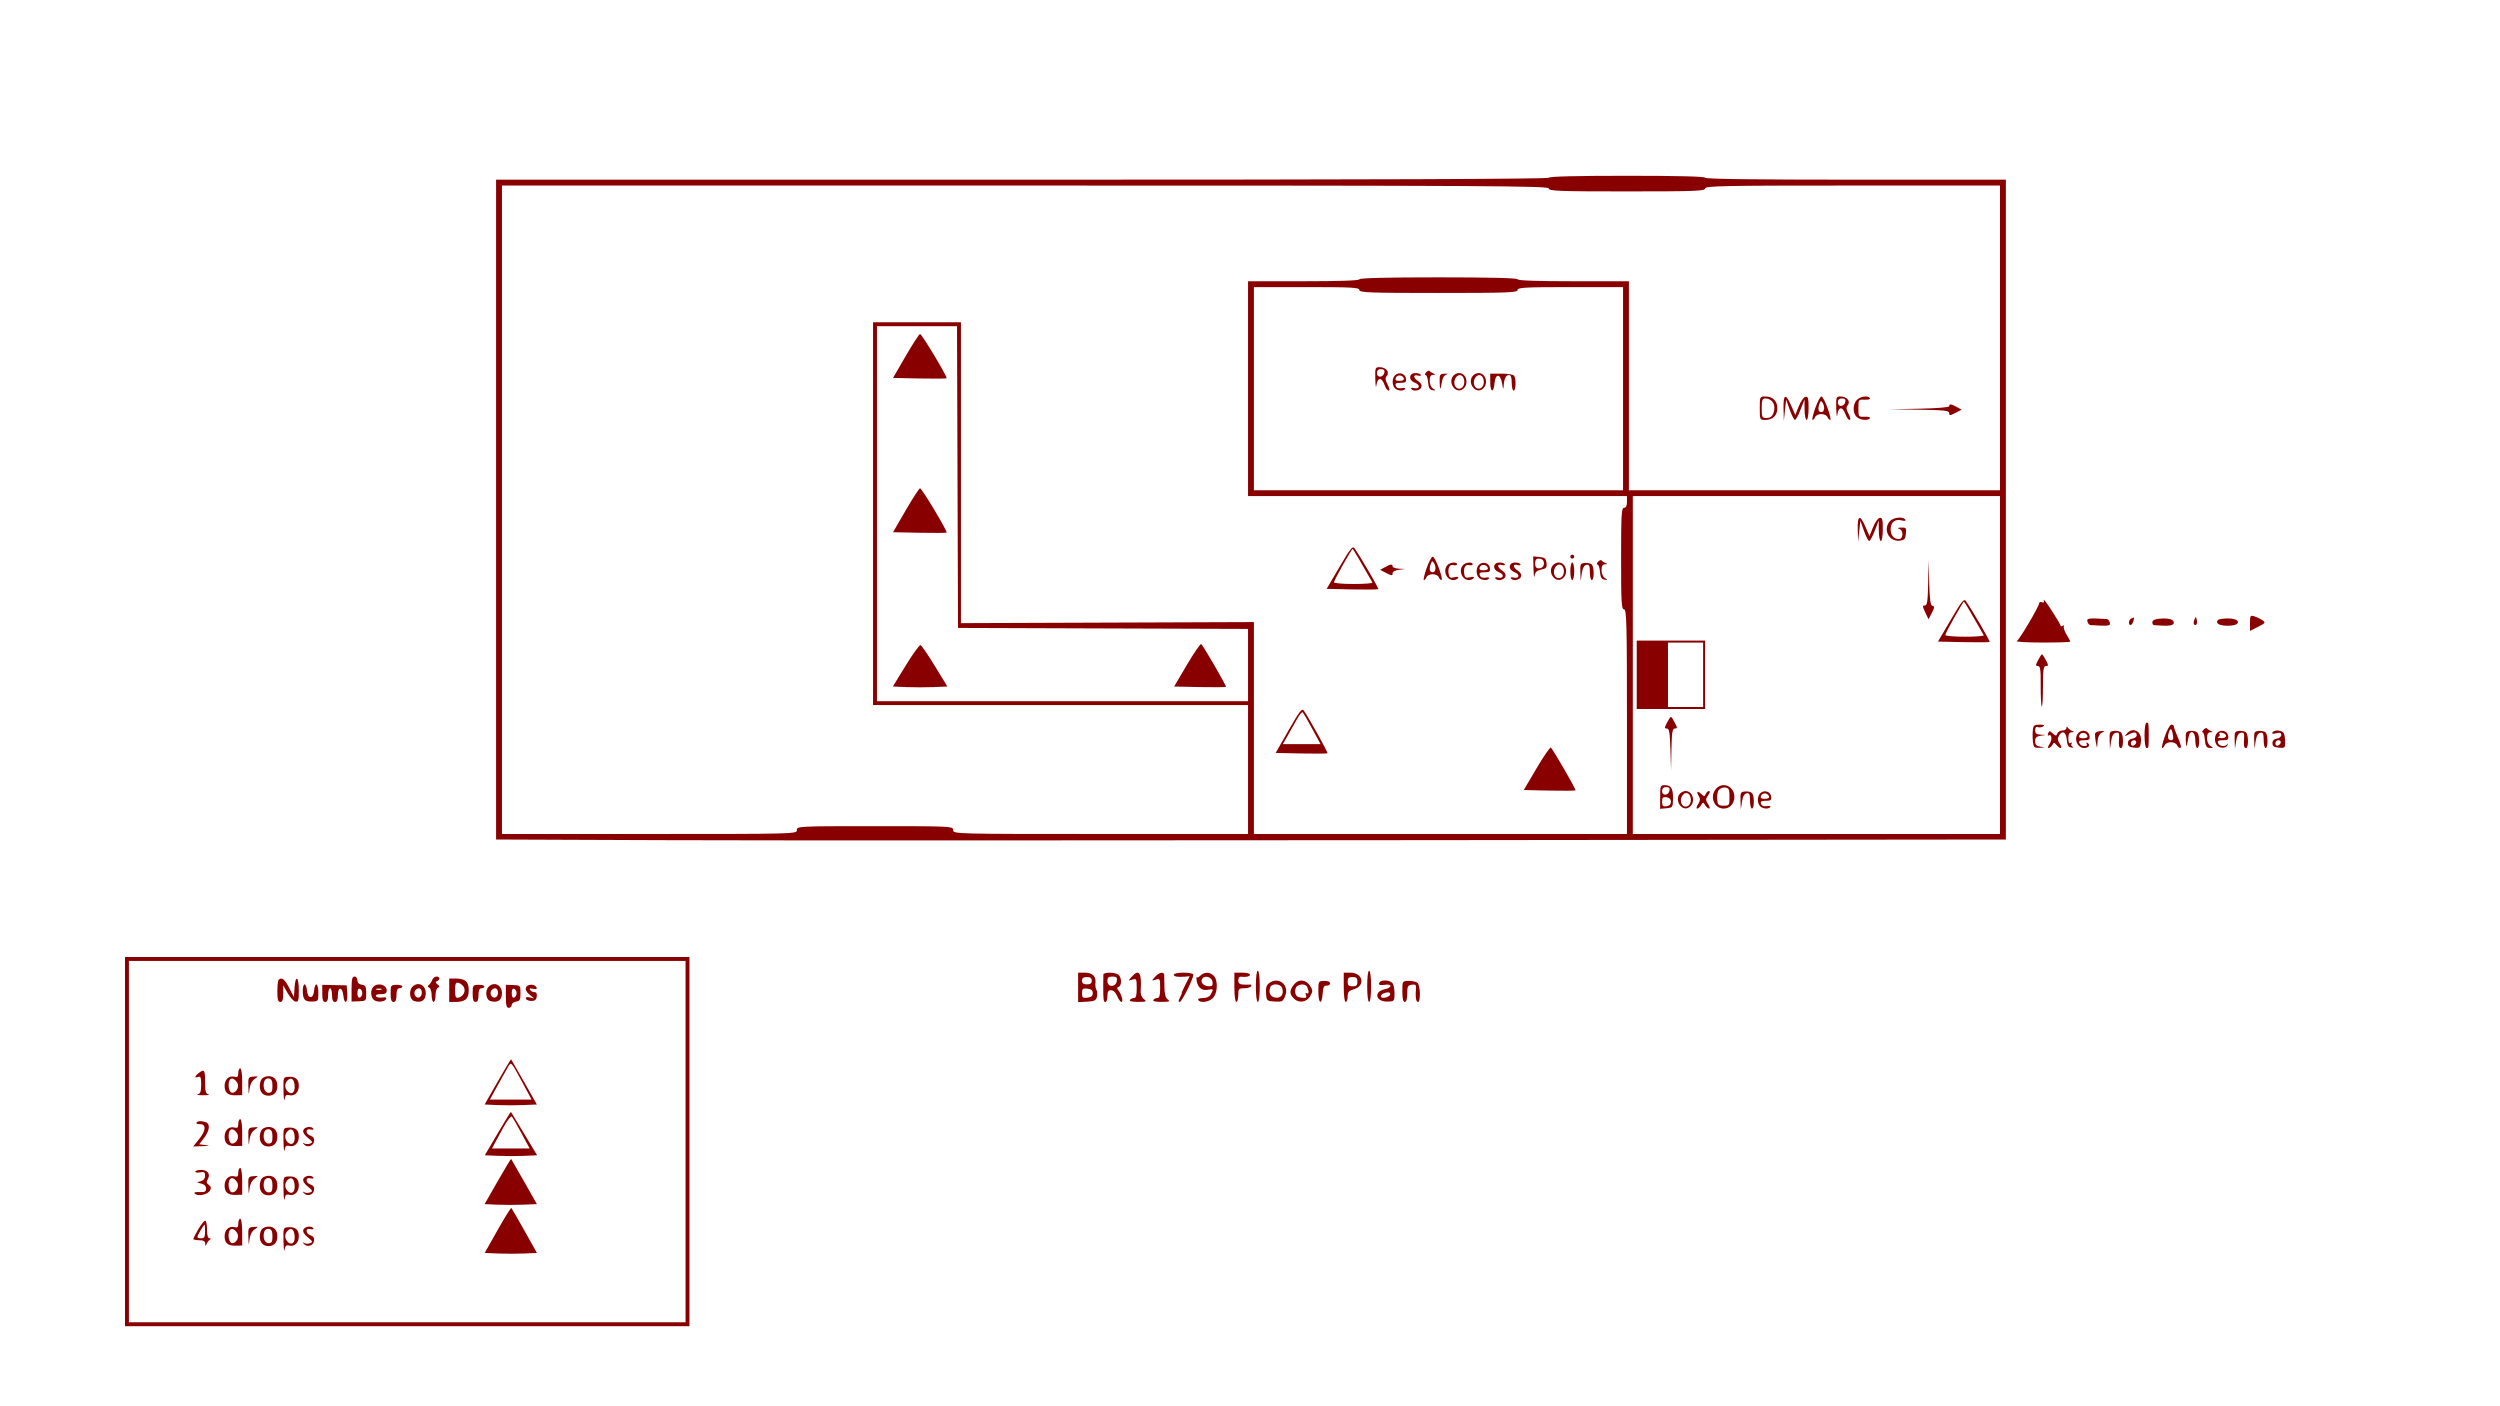 <svg xmlns="http://www.w3.org/2000/svg" width="1280" height="720" viewBox="0 0 1280 720" version="1.1">
	<path d="M 793 91 C 793 91.664, 702.500 92, 523.500 92 L 254 92 254 260.914 L 254 429.828 339.750 430.164 C 386.913 430.349, 560.837 430.348, 726.250 430.161 L 1027 429.823 1027 260.911 L 1027 92 950 92 C 899.333 92, 873 91.658, 873 91 C 873 90.350, 859 90, 833 90 C 807 90, 793 90.350, 793 91 M 257 261 L 257 427 332.500 427 C 407.333 427, 408 426.982, 408 425 C 408 423.033, 408.667 423, 448 423 C 487.333 423, 488 423.033, 488 425 C 488 426.982, 488.667 427, 563.500 427 L 639 427 639 394 L 639 361 543 361 L 447 361 447 263 L 447 165 469.500 165 L 492 165 492 242.025 L 492 319.049 567 318.775 L 642 318.500 642 372.750 L 642 427 737.500 427 L 833 427 833 369.500 C 833 319.056, 832.816 312, 831.500 312 C 830.205 312, 830 308.444, 830 286 C 830 263.556, 830.205 260, 831.500 260 C 832.500 260, 833 259, 833 257 L 833 254 736 254 L 639 254 639 199 L 639 144 667.500 144 C 685.833 144, 696 143.643, 696 143 C 696 142.350, 710.167 142, 736.500 142 C 762.833 142, 777 142.350, 777 143 C 777 143.643, 787.167 144, 805.500 144 L 834 144 834 197.500 L 834 251 929 251 L 1024 251 1024 173 L 1024 95 948.500 95 C 882.056 95, 873 95.180, 873 96.500 C 873 97.808, 867.889 98, 833 98 C 798.111 98, 793 97.808, 793 96.500 C 793 95.170, 762.556 95, 525 95 L 257 95 257 261 M 642 199 L 642 251 736.500 251 L 831 251 831 199 L 831 147 804 147 C 780.667 147, 777 147.204, 777 148.500 C 777 149.809, 771.833 150, 736.500 150 C 701.167 150, 696 149.809, 696 148.500 C 696 147.204, 692.333 147, 669 147 L 642 147 642 199 M 449 263 L 449 359 544 359 L 639 359 639 340.506 L 639 322.013 564.750 321.756 L 490.500 321.500 490.244 244.250 L 489.988 167 469.494 167 L 449 167 449 263 M 463.748 182.250 L 457.230 193.500 470.752 193.779 C 478.190 193.933, 484.448 193.885, 484.660 193.673 C 485.237 193.096, 471.986 171, 471.063 171 C 470.625 171, 467.334 176.063, 463.748 182.250 M 704.160 194.250 C 704.248 197.701, 704.501 199.044, 704.723 197.250 C 705.231 193.157, 707.463 193.021, 708.850 197 C 709.425 198.650, 710.381 200, 710.974 200 C 711.633 200, 711.435 198.808, 710.463 196.928 C 709.224 194.532, 709.135 193.542, 710.060 192.428 C 711.665 190.494, 709.591 188, 706.378 188 C 704.111 188, 704.007 188.291, 704.160 194.250 M 705 191.073 C 705 193.636, 708.310 193.345, 708.812 190.739 C 709.043 189.539, 708.504 189, 707.073 189 C 705.642 189, 705 189.642, 705 191.073 M 730.211 190.611 C 729.501 191.375, 729.362 192, 729.900 192 C 730.439 192, 731.019 193.684, 731.190 195.742 C 731.426 198.589, 731.978 199.554, 733.500 199.779 C 735.328 200.048, 735.350 199.980, 733.750 198.987 C 732.724 198.350, 732 196.680, 732 194.950 C 732 192.837, 732.497 191.978, 733.750 191.921 C 735.144 191.858, 735.195 191.726, 734 191.271 C 733.175 190.957, 732.275 190.367, 732 189.961 C 731.725 189.554, 730.920 189.847, 730.211 190.611 M 714.238 192.162 C 712.663 193.737, 712.642 197.242, 714.200 198.800 C 715.590 200.190, 718.640 200.392, 719.411 199.144 C 719.702 198.674, 718.892 198.489, 717.611 198.734 C 716.102 199.023, 715.068 198.620, 714.673 197.590 C 714.198 196.352, 714.735 196, 717.101 196 C 719.680 196, 720.091 195.660, 719.820 193.750 C 719.455 191.184, 716.155 190.245, 714.238 192.162 M 722.667 191.667 C 721.243 193.090, 722.114 195.093, 724.560 196.023 C 727.445 197.120, 726.852 199.456, 723.886 198.680 C 722.847 198.409, 722.249 198.595, 722.558 199.093 C 723.504 200.625, 727.025 200.098, 727.707 198.322 C 728.129 197.222, 727.602 196.148, 726.175 195.200 C 723.448 193.389, 723.340 191.594, 726.001 192.290 C 727.102 192.578, 727.751 192.405, 727.442 191.907 C 726.790 190.852, 723.640 190.694, 722.667 191.667 M 737.116 195.968 C 737.180 198.461, 737.422 199.600, 737.655 198.500 C 737.888 197.400, 738.286 195.520, 738.540 194.323 C 738.794 193.126, 739.789 191.939, 740.751 191.685 C 741.713 191.431, 741.263 191.271, 739.750 191.330 C 737.152 191.430, 737.006 191.687, 737.116 195.968 M 744.046 192.445 C 741.201 195.872, 745.124 201.666, 748.750 199.393 C 752.318 197.156, 751.035 191, 747 191 C 746.035 191, 744.705 191.650, 744.046 192.445 M 754.046 192.445 C 751.201 195.872, 755.124 201.666, 758.750 199.393 C 762.318 197.156, 761.035 191, 757 191 C 756.035 191, 754.705 191.650, 754.046 192.445 M 763 195.665 C 763 200.975, 764.760 201.445, 765.190 196.250 C 765.625 190.993, 768.297 191.164, 769.108 196.500 C 769.534 199.299, 769.759 199.699, 769.858 197.832 C 770.062 194.004, 771.006 192, 772.607 192 C 773.566 192, 774 193.248, 774 196 C 774 198.200, 774.450 200, 775 200 C 776.150 200, 776.334 194.053, 775.235 192.385 C 774.831 191.771, 771.913 191.283, 768.750 191.300 L 763 191.331 763 195.665 M 714.657 193.451 C 714.216 194.600, 714.721 195, 716.615 195 C 718.212 195, 719.011 194.532, 718.750 193.750 C 718.128 191.882, 715.338 191.678, 714.657 193.451 M 745.180 193.642 C 743.877 195.971, 744.911 199, 747.010 199 C 749.098 199, 750.291 196.492, 749.455 193.859 C 748.725 191.560, 746.412 191.442, 745.180 193.642 M 755.180 193.642 C 753.877 195.971, 754.911 199, 757.010 199 C 759.098 199, 760.291 196.492, 759.455 193.859 C 758.725 191.560, 756.412 191.442, 755.180 193.642 M 901 209 C 901 214.967, 901.016 215, 903.929 215 C 907.639 215, 910 212.667, 910 209 C 910 205.333, 907.639 203, 903.929 203 C 901.016 203, 901 203.033, 901 209 M 913.163 209.250 L 913.326 215.500 913.913 210.060 L 914.500 204.620 916.350 209.810 C 917.368 212.665, 918.574 215, 919.031 215 C 919.487 215, 920.768 212.637, 921.878 209.750 L 923.896 204.500 923.948 209.750 C 923.977 212.637, 924.450 215, 925 215 C 925.557 215, 926 212.309, 926 208.927 C 926 203.858, 925.732 202.907, 924.377 203.177 C 923.485 203.355, 921.953 205.525, 920.974 208 L 919.193 212.500 917.132 207.750 C 914.291 201.201, 912.966 201.702, 913.163 209.250 M 929.397 209 C 928.241 212.300, 927.631 215, 928.041 215 C 928.451 215, 929.045 214.325, 929.362 213.500 C 929.678 212.675, 931.090 212, 932.500 212 C 933.910 212, 935.322 212.675, 935.638 213.500 C 935.955 214.325, 936.598 215, 937.066 215 C 937.535 215, 936.947 212.300, 935.760 209 C 934.573 205.700, 933.128 203, 932.550 203 C 931.972 203, 930.553 205.700, 929.397 209 M 940.160 209.250 C 940.248 212.701, 940.501 214.044, 940.723 212.250 C 941.231 208.157, 943.463 208.021, 944.850 212 C 945.425 213.650, 946.381 215, 946.974 215 C 947.633 215, 947.435 213.808, 946.463 211.928 C 945.224 209.532, 945.135 208.542, 946.060 207.428 C 947.665 205.494, 945.591 203, 942.378 203 C 940.111 203, 940.007 203.291, 940.160 209.250 M 950.655 204.829 C 948.565 207.139, 948.523 211.380, 950.571 213.429 C 952.275 215.132, 956.541 215.552, 957.436 214.103 C 957.741 213.610, 956.530 213.272, 954.745 213.353 C 951.544 213.498, 951.500 213.439, 951.500 209 C 951.500 204.561, 951.544 204.502, 954.745 204.647 C 956.530 204.728, 957.741 204.390, 957.436 203.897 C 956.483 202.354, 952.385 202.917, 950.655 204.829 M 902 209 C 902 213.680, 902.162 214, 904.525 214 C 906.295 214, 907.332 213.256, 907.997 211.509 C 909.514 207.517, 907.549 204.049, 903.750 204.015 C 902.315 204.003, 902 204.899, 902 209 M 941 206.073 C 941 208.636, 944.310 208.345, 944.812 205.739 C 945.043 204.539, 944.504 204, 943.073 204 C 941.642 204, 941 204.642, 941 206.073 M 931.639 206.498 C 930.580 209.258, 930.913 211, 932.500 211 C 934.130 211, 934.478 208.302, 933.124 206.166 C 932.449 205.102, 932.149 205.169, 931.639 206.498 M 998 207.974 C 998 208.550, 991.770 209.072, 982.750 209.252 L 967.500 209.556 982.750 209.778 C 995.656 209.966, 998 210.235, 998 211.526 C 998 212.868, 998.381 212.854, 1001.180 211.407 L 1004.359 209.763 1001.930 208.417 C 998.999 206.793, 998 206.681, 998 207.974 M 463.748 261.250 L 457.230 272.500 470.752 272.779 C 478.190 272.933, 484.448 272.885, 484.660 272.673 C 485.237 272.096, 471.986 250, 471.063 250 C 470.625 250, 467.334 255.063, 463.748 261.250 M 836 340.500 L 836 427 930 427 L 1024 427 1024 340.500 L 1024 254 930 254 L 836 254 836 340.500 M 951.163 271.250 L 951.326 277.500 951.913 272.060 L 952.500 266.620 954.350 271.810 C 955.368 274.665, 956.574 277, 957.031 277 C 957.487 277, 958.768 274.637, 959.878 271.750 L 961.896 266.500 961.948 271.750 C 961.977 274.637, 962.450 277, 963 277 C 963.557 277, 964 274.309, 964 270.927 C 964 265.858, 963.732 264.907, 962.377 265.177 C 961.485 265.355, 959.953 267.525, 958.974 270 L 957.193 274.500 955.132 269.750 C 952.291 263.201, 950.966 263.702, 951.163 271.250 M 967.655 266.829 C 963.873 271.008, 967.105 277.461, 972.662 276.825 C 975.051 276.551, 975.550 275.986, 975.813 273.250 C 976.102 270.257, 975.904 270.009, 973.313 270.116 C 971.623 270.186, 971.199 270.415, 972.250 270.689 C 974.677 271.324, 974.633 276, 972.200 276 C 969.633 276, 968 274.026, 968 270.922 C 968 267.430, 970.269 265.600, 973.571 266.428 C 975.256 266.851, 975.942 266.715, 975.525 266.040 C 974.479 264.348, 969.443 264.853, 967.655 266.829 M 685.807 290.301 L 679.231 301.500 692.252 301.780 C 699.414 301.934, 705.459 301.874, 705.686 301.647 C 706.043 301.291, 696.969 285.684, 693.567 280.801 C 692.546 279.335, 691.478 280.642, 685.807 290.301 M 687.607 289.131 C 685.073 293.603, 683 297.653, 683 298.131 C 683 298.609, 687.527 299, 693.059 299 C 698.591 299, 702.927 298.663, 702.693 298.250 C 696.753 287.769, 692.761 281, 692.519 281 C 692.351 281, 690.140 284.659, 687.607 289.131 M 804 285 C 804 285.550, 804.450 286, 805 286 C 805.550 286, 806 285.550, 806 285 C 806 284.450, 805.550 284, 805 284 C 804.450 284, 804 284.450, 804 285 M 730.397 291 C 729.241 294.300, 728.631 297, 729.041 297 C 729.451 297, 730.045 296.325, 730.362 295.500 C 730.678 294.675, 732.090 294, 733.500 294 C 734.910 294, 736.322 294.675, 736.638 295.500 C 736.955 296.325, 737.598 297, 738.066 297 C 738.535 297, 737.947 294.300, 736.760 291 C 735.573 287.700, 734.128 285, 733.550 285 C 732.972 285, 731.553 287.700, 730.397 291 M 785.150 291.187 C 785.232 294.659, 785.482 296.314, 785.705 294.864 C 786.012 292.869, 786.844 292.081, 789.123 291.625 C 791.709 291.108, 792.090 290.633, 791.818 288.261 C 791.553 285.957, 790.962 285.448, 788.250 285.187 L 785 284.873 785.150 291.187 M 786 288.500 C 786 290.286, 786.540 291, 787.893 291 C 789.911 291, 790.986 289.304, 790.269 287.250 C 790.030 286.563, 788.971 286, 787.917 286 C 786.539 286, 786 286.703, 786 288.500 M 818.211 287.611 C 817.501 288.375, 817.362 289, 817.900 289 C 818.439 289, 819.019 290.684, 819.190 292.742 C 819.426 295.589, 819.978 296.554, 821.500 296.779 C 823.328 297.048, 823.350 296.980, 821.750 295.987 C 820.724 295.350, 820 293.680, 820 291.950 C 820 289.837, 820.497 288.978, 821.750 288.921 C 823.144 288.858, 823.195 288.726, 822 288.271 C 821.175 287.957, 820.275 287.367, 820 286.961 C 819.725 286.554, 818.920 286.847, 818.211 287.611 M 732.639 288.498 C 731.580 291.258, 731.913 293, 733.500 293 C 735.130 293, 735.478 290.302, 734.124 288.166 C 733.449 287.102, 733.149 287.169, 732.639 288.498 M 987.215 298.250 C 987.039 307.874, 986.732 310, 985.516 310 C 984.243 310, 984.272 310.502, 985.720 313.539 L 987.408 317.079 989.121 313.789 C 990.524 311.095, 990.583 310.443, 989.448 310.183 C 988.387 309.940, 987.988 307.126, 987.746 298.183 L 987.430 286.500 987.215 298.250 M 741.200 289.200 C 738.538 291.862, 740.475 297, 744.141 297 C 745.099 297, 746.171 296.532, 746.525 295.960 C 746.939 295.290, 746.280 295.143, 744.674 295.546 C 742.760 296.026, 742.089 295.745, 741.788 294.336 C 741.085 291.041, 742.135 288.802, 744.138 289.326 C 745.162 289.594, 746 289.405, 746 288.906 C 746 287.588, 742.604 287.796, 741.200 289.200 M 749.200 289.200 C 746.538 291.862, 748.475 297, 752.141 297 C 753.099 297, 754.171 296.532, 754.525 295.960 C 754.939 295.290, 754.280 295.143, 752.674 295.546 C 750.760 296.026, 750.089 295.745, 749.788 294.336 C 749.085 291.041, 750.135 288.802, 752.138 289.326 C 753.162 289.594, 754 289.405, 754 288.906 C 754 287.588, 750.604 287.796, 749.200 289.200 M 757.238 289.162 C 755.663 290.737, 755.642 294.242, 757.200 295.800 C 758.590 297.190, 761.640 297.392, 762.411 296.144 C 762.702 295.674, 761.892 295.489, 760.611 295.734 C 759.102 296.023, 758.068 295.620, 757.673 294.590 C 757.198 293.352, 757.735 293, 760.101 293 C 762.680 293, 763.091 292.660, 762.820 290.750 C 762.455 288.184, 759.155 287.245, 757.238 289.162 M 765.667 288.667 C 764.243 290.090, 765.114 292.093, 767.560 293.023 C 770.445 294.120, 769.852 296.456, 766.886 295.680 C 765.847 295.409, 765.249 295.595, 765.558 296.093 C 766.504 297.625, 770.025 297.098, 770.707 295.322 C 771.129 294.222, 770.602 293.148, 769.175 292.200 C 766.448 290.389, 766.340 288.594, 769.001 289.290 C 770.102 289.578, 770.751 289.405, 770.442 288.907 C 769.790 287.852, 766.640 287.694, 765.667 288.667 M 773.667 288.667 C 772.243 290.090, 773.114 292.093, 775.560 293.023 C 778.445 294.120, 777.852 296.456, 774.886 295.680 C 773.847 295.409, 773.249 295.595, 773.558 296.093 C 774.504 297.625, 778.025 297.098, 778.707 295.322 C 779.129 294.222, 778.602 293.148, 777.175 292.200 C 774.448 290.389, 774.340 288.594, 777.001 289.290 C 778.102 289.578, 778.751 289.405, 778.442 288.907 C 777.790 287.852, 774.640 287.694, 773.667 288.667 M 795.046 289.445 C 792.201 292.872, 796.124 298.666, 799.750 296.393 C 803.318 294.156, 802.035 288, 798 288 C 797.035 288, 795.705 288.650, 795.046 289.445 M 804 292.500 C 804 294.975, 804.450 297, 805 297 C 805.550 297, 806 294.975, 806 292.500 C 806 290.025, 805.550 288, 805 288 C 804.450 288, 804 290.025, 804 292.500 M 809.142 292.968 L 809.284 297.500 809.892 293.510 C 810.303 290.811, 811.066 289.412, 812.250 289.186 C 813.685 288.913, 814 289.587, 814 292.927 C 814 295.167, 814.450 297, 815 297 C 816.185 297, 816.318 291.049, 815.173 289.246 C 814.735 288.556, 813.167 288.091, 811.688 288.214 C 809.175 288.422, 809.009 288.731, 809.142 292.968 M 709.070 290.417 L 706.641 291.763 709.820 293.407 C 712.527 294.807, 713 294.834, 713 293.589 C 713 292.689, 714.249 291.972, 716.250 291.723 L 719.500 291.320 716.250 291.160 C 714.462 291.072, 713 290.550, 713 290 C 713 288.681, 712.016 288.785, 709.070 290.417 M 757.657 290.451 C 757.216 291.600, 757.721 292, 759.615 292 C 761.212 292, 762.011 291.532, 761.750 290.750 C 761.128 288.882, 758.338 288.678, 757.657 290.451 M 796.180 290.642 C 794.877 292.971, 795.911 296, 798.010 296 C 800.098 296, 801.291 293.492, 800.455 290.859 C 799.725 288.560, 797.412 288.442, 796.180 290.642 M 998.807 317.301 L 992.231 328.500 1005.252 328.780 C 1012.414 328.934, 1018.459 328.874, 1018.686 328.647 C 1019.043 328.291, 1009.969 312.684, 1006.567 307.801 C 1005.546 306.335, 1004.478 307.642, 998.807 317.301 M 1046.366 307.199 C 1046.738 308.387, 1046.463 308.731, 1045.449 308.342 C 1044.652 308.036, 1044 308.314, 1044 308.959 C 1044 310.491, 1034.096 327.281, 1032.630 328.235 C 1032.008 328.639, 1037.912 328.976, 1045.750 328.985 C 1053.588 328.993, 1060 328.786, 1060 328.524 C 1060 328.262, 1059.123 326.607, 1058.052 324.845 C 1056.980 323.083, 1056.375 321.202, 1056.706 320.666 C 1057.040 320.126, 1056.794 320.009, 1056.155 320.405 C 1055.520 320.797, 1054.995 320.754, 1054.989 320.309 C 1054.983 319.864, 1052.920 316.350, 1050.405 312.500 C 1047.891 308.650, 1046.073 306.265, 1046.366 307.199 M 1000.607 316.131 C 998.073 320.603, 996 324.653, 996 325.131 C 996 325.609, 1000.527 326, 1006.059 326 C 1011.591 326, 1015.927 325.663, 1015.693 325.250 C 1009.753 314.769, 1005.761 308, 1005.519 308 C 1005.351 308, 1003.140 311.659, 1000.607 316.131 M 1152 318.953 L 1152 323.041 1156.112 320.943 C 1159.916 319.002, 1160.084 318.749, 1158.362 317.557 C 1157.338 316.849, 1155.487 315.953, 1154.250 315.567 C 1152.169 314.918, 1152 315.172, 1152 318.953 M 1068.775 318.250 C 1069.027 319.212, 1069.743 320.029, 1070.367 320.064 C 1079.892 320.600, 1080.682 320.495, 1080.225 318.750 C 1079.973 317.788, 1079.257 316.971, 1078.633 316.936 C 1069.108 316.400, 1068.318 316.505, 1068.775 318.250 M 1091.250 316.662 C 1089.834 317.234, 1089.530 320, 1090.883 320 C 1091.369 320, 1092.002 319.100, 1092.290 318 C 1092.577 316.900, 1092.742 316.036, 1092.656 316.079 C 1092.570 316.122, 1091.938 316.385, 1091.250 316.662 M 1105.250 316.813 C 1103.237 317.007, 1102 317.673, 1102 318.563 C 1102 319.354, 1102.338 320.029, 1102.750 320.064 C 1110.242 320.701, 1113.001 320.379, 1113.001 318.867 C 1113 317.060, 1110.249 316.331, 1105.250 316.813 M 1123.531 317.293 C 1123.103 318.279, 1123.034 319.367, 1123.376 319.710 C 1124.392 320.725, 1125.211 319.299, 1124.743 317.328 C 1124.329 315.581, 1124.275 315.580, 1123.531 317.293 M 1137.691 316.822 C 1135.767 317.043, 1134.979 317.640, 1135.191 318.716 C 1135.628 320.936, 1145.364 320.981, 1145.800 318.765 C 1146.127 317.106, 1142.594 316.260, 1137.691 316.822 M 838 345.500 L 838 363 855.500 363 L 873 363 873 345.500 L 873 328 855.500 328 L 838 328 838 345.500 M 607.788 340.258 L 601.161 351.500 614.217 351.780 C 621.398 351.934, 627.457 351.876, 627.682 351.651 C 628.039 351.294, 616.751 331.719, 615.056 329.758 C 614.704 329.349, 611.433 334.074, 607.788 340.258 M 854 345.500 L 854 362 863 362 L 872 362 872 345.500 L 872 329 863 329 L 854 329 854 345.500 M 463.749 340.725 L 457.148 351.500 464.074 351.794 C 467.883 351.955, 474.164 351.955, 478.031 351.794 L 485.062 351.500 478.676 341.048 C 475.163 335.300, 471.853 330.451, 471.320 330.273 C 470.787 330.096, 467.380 334.799, 463.749 340.725 M 1043.500 338 C 1042.150 340.612, 1042.140 341, 1043.425 341 C 1044.633 341, 1044.891 342.828, 1044.841 351.057 C 1044.808 356.588, 1045.055 361.388, 1045.390 361.724 C 1045.726 362.059, 1046 357.533, 1046 351.667 C 1046 342.772, 1046.253 341, 1047.526 341 C 1048.888 341, 1048.885 340.678, 1047.500 338 C 1046.647 336.350, 1045.747 335, 1045.500 335 C 1045.253 335, 1044.353 336.350, 1043.500 338 M 659.789 373.847 L 653.130 385.500 666.202 385.780 C 673.391 385.934, 679.451 385.882, 679.669 385.665 C 680.019 385.314, 670.479 368.102, 667.575 363.847 C 666.625 362.454, 665.398 364.029, 659.789 373.847 M 664.035 368.240 C 662.745 370.583, 660.592 374.413, 659.250 376.750 L 656.810 381 666.475 381 L 676.140 381 671.924 373.250 C 669.606 368.988, 667.410 365.158, 667.044 364.740 C 666.679 364.322, 665.325 365.897, 664.035 368.240 M 853.500 370 C 852.139 372.633, 852.131 373, 853.440 373 C 854.651 373, 854.993 375.031, 855.254 383.750 L 855.575 394.500 855.788 383.750 C 855.963 374.873, 856.266 373, 857.526 373 C 858.888 373, 858.885 372.678, 857.500 370 C 856.647 368.350, 855.747 367, 855.500 367 C 855.253 367, 854.353 368.350, 853.500 370 M 1098 376.500 C 1098 380.167, 1098.436 383, 1099 383 C 1100.114 383, 1100.143 382.839, 1100.143 376.500 C 1100.143 370.161, 1100.114 370, 1099 370 C 1098.436 370, 1098 372.833, 1098 376.500 M 1040.816 373.750 C 1040.642 375.262, 1040.662 377.962, 1040.859 379.750 C 1041.184 382.690, 1041.519 382.986, 1044.359 382.850 C 1047.382 382.706, 1047.397 382.685, 1044.750 382.284 C 1042.642 381.964, 1042 381.315, 1042 379.500 C 1042 377.685, 1042.642 377.036, 1044.750 376.716 L 1047.500 376.300 1044.750 376.150 C 1042.668 376.036, 1042 375.489, 1042 373.893 C 1042 372.542, 1042.481 371.971, 1043.341 372.300 C 1044.078 372.583, 1045.316 372.413, 1046.091 371.923 C 1047.089 371.291, 1046.572 371.026, 1044.316 371.015 C 1041.582 371.002, 1041.088 371.388, 1040.816 373.750 M 1108.397 377 C 1107.241 380.300, 1106.631 383, 1107.041 383 C 1107.451 383, 1108.045 382.325, 1108.362 381.500 C 1108.678 380.675, 1110.090 380, 1111.500 380 C 1112.910 380, 1114.322 380.675, 1114.638 381.500 C 1115.333 383.310, 1116.919 383.513, 1116.588 381.750 C 1116.459 381.063, 1115.599 378.758, 1114.677 376.628 C 1113.755 374.498, 1113 372.361, 1113 371.878 C 1113 371.395, 1112.437 371, 1111.750 371 C 1111.062 371, 1109.553 373.700, 1108.397 377 M 1058.015 372.750 C 1058.007 373.438, 1057.086 374, 1055.969 374 C 1054.851 374, 1053.671 374.694, 1053.345 375.543 C 1052.814 376.927, 1052.571 376.922, 1051 375.500 C 1049.399 374.051, 1049.194 374.052, 1048.635 375.509 C 1048.298 376.386, 1048.421 376.858, 1048.907 376.558 C 1050.529 375.555, 1050.869 378.742, 1049.368 380.885 C 1048.553 382.048, 1048.340 383, 1048.894 383 C 1049.447 383, 1050.294 382.297, 1050.775 381.437 C 1051.569 380.019, 1051.771 380.019, 1052.948 381.437 C 1054.916 383.809, 1056.327 383.305, 1054.604 380.845 C 1053.518 379.295, 1053.372 378.174, 1054.083 376.845 C 1055.770 373.693, 1057.851 374.654, 1058.190 378.742 C 1058.428 381.612, 1058.966 382.539, 1060.500 382.724 C 1061.600 382.856, 1061.935 382.709, 1061.244 382.397 C 1060.553 382.085, 1060.285 381.348, 1060.648 380.760 C 1061.039 380.128, 1060.837 379.983, 1060.155 380.405 C 1059.378 380.884, 1059 380.117, 1059 378.059 C 1059 375.842, 1059.482 374.978, 1060.750 374.921 C 1062.144 374.858, 1062.195 374.726, 1061 374.271 C 1060.175 373.957, 1059.169 373.205, 1058.765 372.600 C 1058.257 371.839, 1058.026 371.885, 1058.015 372.750 M 1128.211 373.611 C 1127.501 374.375, 1127.293 375, 1127.748 375 C 1128.203 375, 1128.682 376.412, 1128.814 378.138 C 1129.114 382.085, 1129.687 383.008, 1131.809 382.970 C 1133.360 382.942, 1133.355 382.855, 1131.750 381.920 C 1130.709 381.314, 1130 379.705, 1130 377.950 C 1130 375.837, 1130.497 374.978, 1131.750 374.921 C 1133.144 374.858, 1133.195 374.726, 1132 374.271 C 1131.175 373.957, 1130.275 373.367, 1130 372.961 C 1129.725 372.554, 1128.920 372.847, 1128.211 373.611 M 1110.624 374.539 C 1109.576 377.270, 1109.923 379, 1111.520 379 C 1112.614 379, 1112.906 378.266, 1112.564 376.377 C 1111.955 373.023, 1111.405 372.502, 1110.624 374.539 M 1064.238 375.162 C 1061.542 377.858, 1063.446 383, 1067.141 383 C 1069.332 383, 1070.414 381.374, 1068.862 380.415 C 1068.131 379.963, 1067.959 380.124, 1068.405 380.845 C 1068.851 381.568, 1068.387 382, 1067.166 382 C 1066.092 382, 1064.955 381.325, 1064.638 380.500 C 1064.205 379.370, 1064.811 379, 1067.101 379 C 1069.680 379, 1070.091 378.660, 1069.820 376.750 C 1069.455 374.184, 1066.155 373.245, 1064.238 375.162 M 1072.725 375.466 C 1072.547 376.035, 1072.702 378.075, 1073.069 380 C 1073.727 383.448, 1073.739 383.456, 1073.884 380.500 C 1074.052 377.058, 1074.870 375.542, 1077 374.724 C 1077.825 374.408, 1077.273 374.212, 1075.774 374.290 C 1074.275 374.368, 1072.903 374.897, 1072.725 375.466 M 1080.142 378.968 L 1080.284 383.500 1080.892 379.510 C 1081.316 376.727, 1082.055 375.414, 1083.335 375.170 C 1084.798 374.891, 1085.131 375.396, 1084.979 377.660 C 1084.693 381.921, 1084.899 383, 1086 383 C 1087.185 383, 1087.318 377.049, 1086.173 375.246 C 1085.735 374.556, 1084.167 374.091, 1082.688 374.214 C 1080.175 374.422, 1080.009 374.731, 1080.142 378.968 M 1088.872 375.664 C 1087.632 377.168, 1087.710 377.216, 1089.684 376.164 C 1092.601 374.610, 1094 374.696, 1094 376.430 C 1094 377.217, 1092.987 378.005, 1091.750 378.180 C 1090.273 378.390, 1089.500 379.187, 1089.500 380.500 C 1089.500 382.010, 1090.268 382.575, 1092.634 382.805 C 1095.528 383.086, 1095.799 382.849, 1096.165 379.712 C 1096.778 374.460, 1092.037 371.828, 1088.872 375.664 M 1119.116 378.968 C 1119.180 381.461, 1119.422 382.600, 1119.655 381.500 C 1119.888 380.400, 1120.294 378.488, 1120.558 377.250 C 1121.416 373.231, 1124 374.545, 1124 379 C 1124 381.200, 1124.450 383, 1125 383 C 1126.185 383, 1126.318 377.049, 1125.173 375.246 C 1124.735 374.556, 1123.167 374.091, 1121.688 374.214 C 1119.179 374.421, 1119.008 374.739, 1119.116 378.968 M 1135.238 375.162 C 1133.560 376.840, 1133.675 380.485, 1135.452 381.960 C 1137.209 383.418, 1140.236 382.985, 1140.592 381.225 C 1140.734 380.524, 1140.621 380.411, 1140.342 380.975 C 1139.570 382.531, 1136.291 382.200, 1135.638 380.500 C 1135.205 379.370, 1135.811 379, 1138.101 379 C 1140.680 379, 1141.091 378.660, 1140.820 376.750 C 1140.455 374.184, 1137.155 373.245, 1135.238 375.162 M 1144.142 378.968 L 1144.284 383.500 1144.892 379.510 C 1145.316 376.727, 1146.055 375.414, 1147.335 375.170 C 1148.798 374.891, 1149.131 375.396, 1148.979 377.660 C 1148.693 381.921, 1148.899 383, 1150 383 C 1151.185 383, 1151.318 377.049, 1150.173 375.246 C 1149.735 374.556, 1148.167 374.091, 1146.688 374.214 C 1144.175 374.422, 1144.009 374.731, 1144.142 378.968 M 1154.142 378.968 L 1154.284 383.500 1154.892 379.510 C 1155.303 376.811, 1156.066 375.412, 1157.250 375.186 C 1158.685 374.913, 1159 375.587, 1159 378.927 C 1159 381.167, 1159.450 383, 1160 383 C 1161.185 383, 1161.318 377.049, 1160.173 375.246 C 1159.735 374.556, 1158.167 374.091, 1156.688 374.214 C 1154.175 374.422, 1154.009 374.731, 1154.142 378.968 M 1163.475 375.040 C 1163.058 375.715, 1163.741 375.852, 1165.416 375.432 C 1167.356 374.945, 1168 375.167, 1168 376.322 C 1168 377.168, 1166.987 378.005, 1165.750 378.180 C 1164.273 378.390, 1163.500 379.187, 1163.500 380.500 C 1163.500 382.025, 1164.271 382.574, 1166.750 382.813 C 1169.760 383.104, 1170 382.907, 1170 380.145 C 1170 378.505, 1169.727 376.452, 1169.393 375.582 C 1168.715 373.815, 1164.473 373.426, 1163.475 375.040 M 1064.657 376.451 C 1064.216 377.600, 1064.721 378, 1066.615 378 C 1068.212 378, 1069.011 377.532, 1068.750 376.750 C 1068.128 374.882, 1065.338 374.678, 1064.657 376.451 M 1136.388 375.818 C 1136.731 376.374, 1136.447 377.057, 1135.756 377.336 C 1135.065 377.614, 1135.775 377.878, 1137.333 377.921 C 1140.459 378.008, 1140.635 375.752, 1137.549 375.154 C 1136.536 374.958, 1136.033 375.245, 1136.388 375.818 M 1091 380.583 C 1091 381.454, 1091.534 381.989, 1092.188 381.771 C 1094.042 381.153, 1094.349 379, 1092.583 379 C 1091.713 379, 1091 379.712, 1091 380.583 M 1165 380.583 C 1165 381.454, 1165.534 381.989, 1166.188 381.771 C 1168.042 381.153, 1168.349 379, 1166.583 379 C 1165.713 379, 1165 379.712, 1165 380.583 M 786.788 393.258 L 780.161 404.500 793.217 404.780 C 800.398 404.934, 806.457 404.876, 806.682 404.651 C 807.039 404.294, 795.751 384.719, 794.056 382.758 C 793.704 382.349, 790.433 387.074, 786.788 393.258 M 850 408.063 L 850 414.127 853.250 413.813 C 856.375 413.512, 856.503 413.327, 856.580 409 C 856.673 403.720, 855.641 402, 852.378 402 C 850.136 402, 850 402.346, 850 408.063 M 878.655 403.829 C 875.165 407.685, 877.553 414, 882.500 414 C 885.681 414, 888 411.470, 888 408 C 888 402.592, 882.141 399.977, 878.655 403.829 M 851 405.073 C 851 407.636, 854.310 407.345, 854.812 404.739 C 855.043 403.539, 854.504 403, 853.073 403 C 851.642 403, 851 403.642, 851 405.073 M 880.094 404.386 C 879.417 405.202, 879.007 407.361, 879.182 409.185 C 879.465 412.131, 879.834 412.500, 882.500 412.500 C 885.389 412.500, 885.500 412.333, 885.500 408 C 885.500 404.199, 885.176 403.454, 883.412 403.202 C 882.264 403.038, 880.771 403.571, 880.094 404.386 M 860.046 406.445 C 857.201 409.872, 861.124 415.666, 864.750 413.393 C 868.318 411.156, 867.035 405, 863 405 C 862.035 405, 860.705 405.650, 860.046 406.445 M 869.015 405.595 C 869.024 406.093, 869.455 407.171, 869.973 407.990 C 870.608 408.995, 870.432 410.217, 869.434 411.740 C 868.620 412.983, 868.392 414, 868.927 414 C 869.463 414, 870.373 413.212, 870.950 412.250 C 871.950 410.583, 872.050 410.583, 873.050 412.250 C 873.627 413.212, 874.537 414, 875.073 414 C 875.608 414, 875.368 412.965, 874.539 411.700 C 873.193 409.646, 873.197 409.164, 874.573 407.200 C 875.489 405.892, 875.672 405, 875.025 405 C 874.427 405, 873.671 405.694, 873.345 406.543 C 872.821 407.909, 872.537 407.891, 870.876 406.388 C 869.844 405.454, 869.007 405.097, 869.015 405.595 M 891.142 409.968 L 891.284 414.500 891.892 410.510 C 892.303 407.811, 893.066 406.412, 894.250 406.186 C 895.685 405.913, 896 406.587, 896 409.927 C 896 412.167, 896.450 414, 897 414 C 898.185 414, 898.318 408.049, 897.173 406.246 C 896.735 405.556, 895.167 405.091, 893.688 405.214 C 891.175 405.422, 891.009 405.731, 891.142 409.968 M 901.238 406.162 C 899.663 407.737, 899.642 411.242, 901.200 412.800 C 902.590 414.190, 905.640 414.392, 906.411 413.144 C 906.702 412.674, 905.892 412.489, 904.611 412.734 C 903.102 413.023, 902.068 412.620, 901.673 411.590 C 901.198 410.352, 901.735 410, 904.101 410 C 906.680 410, 907.091 409.660, 906.820 407.750 C 906.455 405.184, 903.155 404.245, 901.238 406.162 M 861.180 407.642 C 859.877 409.971, 860.911 413, 863.010 413 C 865.098 413, 866.291 410.492, 865.455 407.859 C 864.725 405.560, 862.412 405.442, 861.180 407.642 M 901.657 407.451 C 901.216 408.600, 901.721 409, 903.615 409 C 905.212 409, 906.011 408.532, 905.750 407.750 C 905.128 405.882, 902.338 405.678, 901.657 407.451 M 851 410.500 C 851 412.665, 851.404 413.082, 853.250 412.820 C 854.727 412.610, 855.500 411.813, 855.500 410.500 C 855.500 409.187, 854.727 408.390, 853.250 408.180 C 851.404 407.918, 851 408.335, 851 410.500 M 64 584.500 L 64 679 208.500 679 L 353 679 353 584.500 L 353 490 208.500 490 L 64 490 64 584.500 M 66 584.500 L 66 677 208.500 677 L 351 677 351 584.500 L 351 492 208.500 492 L 66 492 66 584.500 M 643 505 C 643 509.667, 643.417 513, 644 513 C 644.583 513, 645 509.667, 645 505 C 645 500.333, 644.583 497, 644 497 C 643.417 497, 643 500.333, 643 505 M 700 505 C 700 509.667, 700.417 513, 701 513 C 701.583 513, 702 509.667, 702 505 C 702 500.333, 701.583 497, 701 497 C 700.417 497, 700 500.333, 700 505 M 552 505.546 L 552 513.092 556.528 512.858 C 560.294 512.663, 561.152 512.244, 561.622 510.369 C 561.934 509.128, 561.822 507.526, 561.375 506.807 C 560.928 506.088, 560.696 504.464, 560.859 503.197 C 561.285 499.904, 559.277 498, 555.378 498 L 552 498 552 505.546 M 564.929 499 C 564.889 499.550, 564.857 502.025, 564.857 504.500 C 564.857 512.166, 564.969 513, 566 513 C 566.550 513, 567 511.650, 567 510 C 567 507.731, 567.458 507, 568.879 507 C 570.023 507, 571.243 508.172, 572 510 C 572.683 511.650, 573.668 513, 574.189 513 C 575.289 513, 574.272 509.148, 572.628 507.087 C 571.780 506.026, 571.811 505.570, 572.750 505.254 C 574.342 504.718, 574.374 500.774, 572.800 499.200 C 571.351 497.751, 565.029 497.591, 564.929 499 M 579.405 500.133 C 577.517 502.247, 577.520 502.260, 579.750 501.566 C 581.879 500.903, 582 501.137, 582 505.933 C 582 509.678, 581.624 511, 580.559 511 C 579.766 511, 578.840 511.450, 578.500 512 C 578.120 512.615, 579.733 512.988, 582.691 512.968 C 587.012 512.940, 587.314 512.795, 585.666 511.547 C 584.536 510.690, 583.906 509.072, 584.022 507.329 C 584.649 497.978, 583.261 495.815, 579.405 500.133 M 591.405 500.133 C 589.517 502.247, 589.520 502.260, 591.750 501.566 C 593.879 500.903, 594 501.137, 594 505.933 C 594 509.678, 593.624 511, 592.559 511 C 591.766 511, 590.840 511.450, 590.500 512 C 590.120 512.615, 591.733 512.988, 594.691 512.968 C 598.747 512.941, 599.243 512.741, 597.860 511.688 C 596.737 510.834, 596.209 508.872, 596.186 505.470 C 596.167 502.736, 596.118 499.938, 596.076 499.250 C 595.958 497.311, 593.512 497.773, 591.405 500.133 M 601 499 C 601 500.035, 602.826 500.359, 606.811 500.031 L 609.122 499.841 606.913 504.170 C 605.698 506.552, 604.847 508.500, 605.021 508.500 C 605.195 508.500, 604.796 509.512, 604.134 510.750 C 603.294 512.319, 603.262 513, 604.028 513 C 605.080 513, 611 501.133, 611 499.022 C 611 498.460, 608.750 498, 606 498 C 603.250 498, 601 498.450, 601 499 M 614.690 499.452 C 613.892 500.251, 613.019 500.686, 612.751 500.418 C 612.483 500.150, 612.480 501.058, 612.743 502.435 C 613.383 505.786, 615.450 507.338, 618.494 506.756 C 621.319 506.216, 621.412 506.362, 619.965 509.066 C 619.292 510.323, 617.872 511, 615.906 511 C 614.145 511, 613.140 511.418, 613.500 512 C 614.544 513.689, 618.890 513.110, 621 511 C 623.463 508.537, 623.714 501.856, 621.429 499.571 C 619.463 497.605, 616.588 497.555, 614.690 499.452 M 632 505.500 C 632 509.833, 632.422 513, 633 513 C 633.550 513, 634 511.425, 634 509.500 C 634 506.293, 634.247 506, 636.941 506 C 638.559 506, 640.167 505.539, 640.515 504.975 C 640.864 504.412, 640.778 504.015, 640.324 504.094 C 639.871 504.172, 638.263 504.184, 636.750 504.118 C 634.686 504.030, 634 503.490, 634 501.956 C 634 500.832, 634.563 499.985, 635.250 500.075 C 637.931 500.423, 640 499.955, 640 499 C 640 498.450, 638.200 498, 636 498 L 632 498 632 505.500 M 688 505.500 C 688 509.833, 688.422 513, 689 513 C 689.550 513, 690 511.743, 690 510.207 C 690 507.918, 690.587 507.241, 693.250 506.457 C 699.288 504.679, 697.810 498, 691.378 498 L 688 498 688 505.500 M 180 506.400 L 180 512.800 183.750 512.650 C 187.433 512.503, 187.500 512.429, 187.500 508.500 C 187.500 505.113, 187.155 504.451, 185.250 504.180 C 183.804 503.975, 183 503.171, 183 501.930 C 183 500.869, 182.325 500, 181.500 500 C 180.323 500, 180 501.378, 180 506.400 M 221.292 501.750 C 220.936 502.712, 220.163 503.872, 219.573 504.326 C 218.827 504.900, 218.882 505.307, 219.750 505.659 C 220.438 505.938, 221 507.704, 221 509.583 C 221 511.462, 221.450 513, 222 513 C 222.550 513, 223 511.462, 223 509.583 C 223 507.704, 223.563 505.938, 224.250 505.659 C 225.194 505.277, 225.133 504.870, 224 504 C 222.867 503.130, 222.806 502.723, 223.750 502.341 C 225.506 501.628, 225.310 500, 223.469 500 C 222.626 500, 221.647 500.788, 221.292 501.750 M 554 502.125 C 554 503.458, 554.722 504, 556.500 504 C 558.278 504, 559 503.458, 559 502.125 C 559 500.792, 558.278 500.250, 556.500 500.250 C 554.722 500.250, 554 500.792, 554 502.125 M 567 502.363 C 567 505.635, 571.353 505.533, 571.820 502.250 C 572.080 500.418, 571.662 500, 569.570 500 C 567.535 500, 567 500.492, 567 502.363 M 615.350 501.531 C 614.641 503.378, 616.461 504.961, 619.320 504.985 C 620.638 504.996, 621.051 504.380, 620.820 502.750 C 620.423 499.960, 616.305 499.042, 615.350 501.531 M 690 502.625 C 690 504.492, 690.535 505, 692.500 505 C 694.465 505, 695 504.492, 695 502.625 C 695 500.758, 694.465 500.250, 692.500 500.250 C 690.535 500.250, 690 500.758, 690 502.625 M 142.667 501.667 C 142.300 502.033, 142 504.733, 142 507.667 C 142 511.741, 142.354 513, 143.500 513 C 144.595 513, 145.004 511.854, 145.016 508.750 L 145.033 504.500 147.294 508.492 C 148.537 510.687, 150.329 512.632, 151.277 512.815 C 152.755 513.099, 153 512.283, 153 507.073 C 153 499.915, 151.248 498.860, 150.803 505.750 L 150.496 510.500 148.049 505.750 C 145.746 501.280, 144.215 500.119, 142.667 501.667 M 230 507 L 230 513 233.066 513 C 238.186 513, 240 511.431, 240 507 C 240 502.569, 238.186 501, 233.066 501 L 230 501 230 507 M 649.717 503.416 C 648.438 504.387, 648.014 505.860, 648.217 508.639 C 648.493 512.408, 648.607 512.516, 652.616 512.786 C 656.363 513.037, 656.844 512.791, 657.985 510.037 C 660.359 504.304, 654.613 499.702, 649.717 503.416 M 662.807 503.750 C 660.230 506.750, 660.058 508.685, 662.166 510.948 C 664.863 513.843, 668.971 513.335, 670.909 509.865 C 672.227 507.505, 672.202 506.958, 670.667 504.615 C 668.669 501.565, 665.027 501.165, 662.807 503.750 M 675 507.652 C 675 513.993, 676.750 514.869, 677.193 508.750 C 677.433 505.420, 677.879 504.530, 679.250 504.639 C 680.212 504.715, 681 504.183, 681 503.456 C 681 502.635, 679.863 502.166, 678 502.219 C 675.051 502.303, 675 502.396, 675 507.652 M 706.667 502.667 C 705.261 504.072, 706.114 504.637, 709 504.213 C 712.960 503.632, 712.901 505.643, 708.932 506.515 C 703.023 507.813, 704.403 513.037, 710.594 512.804 C 713.899 512.680, 714 512.554, 714 508.538 C 714 506.262, 713.460 503.860, 712.800 503.200 C 711.506 501.906, 707.753 501.580, 706.667 502.667 M 718 507.652 C 718 511.263, 718.406 513, 719.250 513.001 C 720.054 513.002, 720.500 511.486, 720.500 508.751 C 720.500 505.059, 720.807 504.457, 722.832 504.170 C 724.743 503.899, 725.129 504.260, 724.971 506.170 C 724.615 510.483, 724.994 513, 726 513 C 727.466 513, 727.222 504.429, 725.721 503.183 C 725.017 502.599, 722.992 502.162, 721.221 502.213 C 718.006 502.304, 718 502.314, 718 507.652 M 233 507 C 233 510.311, 233.331 511.081, 234.643 510.823 C 237.228 510.315, 238.698 507.330, 237.388 505.250 C 236.782 504.288, 235.546 503.355, 234.643 503.177 C 233.331 502.919, 233 503.689, 233 507 M 155.015 507.250 C 155.036 511.744, 156.024 512.894, 159.772 512.787 C 162.900 512.698, 163 512.561, 163 508.348 C 163 503.305, 161.277 502.440, 160.813 507.250 C 160.613 509.333, 159.961 510.500, 159 510.500 C 158.039 510.500, 157.387 509.333, 157.187 507.250 C 157.014 505.462, 156.452 504, 155.937 504 C 155.421 504, 155.007 505.462, 155.015 507.250 M 165 508.617 C 165 511.846, 165.395 513, 166.500 513 C 167.548 513, 168 511.944, 168 509.500 C 168 507.575, 168.450 506, 169 506 C 169.550 506, 170 507.575, 170 509.500 C 170 511.944, 170.452 513, 171.500 513 C 172.554 513, 173 511.935, 173 509.417 C 173 504.898, 175.361 505.243, 175.813 509.827 C 176.289 514.643, 178.161 513.632, 177.807 508.750 L 177.500 504.500 171.250 504.367 L 165 504.234 165 508.617 M 191.200 505.200 C 189.558 506.842, 189.690 510.498, 191.445 511.954 C 193.141 513.362, 197.181 512.993, 197.711 511.381 C 197.940 510.685, 197.164 510.437, 195.657 510.725 C 194.325 510.980, 192.930 510.696, 192.558 510.094 C 192.125 509.393, 192.981 509, 194.941 509 C 197.276 509, 198 508.552, 198 507.107 C 198 504.196, 193.474 502.926, 191.200 505.200 M 200 508.652 C 200 511.850, 200.397 513, 201.500 513 C 202.548 513, 203 511.944, 203 509.500 C 203 507.056, 203.452 506, 204.500 506 C 205.325 506, 206 505.580, 206 505.067 C 206 504.554, 204.650 504.172, 203 504.219 C 200.140 504.300, 200 504.507, 200 508.652 M 211.200 505.200 C 209.220 507.180, 209.723 511.777, 212 512.500 C 215.711 513.678, 218 512.167, 218 508.540 C 218 504.311, 214.036 502.364, 211.200 505.200 M 242 508.652 C 242 511.850, 242.397 513, 243.500 513 C 244.548 513, 245 511.944, 245 509.500 C 245 507.056, 245.452 506, 246.500 506 C 247.325 506, 248 505.580, 248 505.067 C 248 504.554, 246.650 504.172, 245 504.219 C 242.140 504.300, 242 504.507, 242 508.652 M 250.200 505.200 C 248.220 507.180, 248.723 511.777, 251 512.500 C 254.711 513.678, 257 512.167, 257 508.540 C 257 504.311, 253.036 502.364, 250.200 505.200 M 259 510.100 C 259 514.678, 259.336 516, 260.500 516 C 261.325 516, 262 515.356, 262 514.570 C 262 513.783, 263.012 512.995, 264.250 512.820 C 266.155 512.549, 266.500 511.887, 266.500 508.500 C 266.500 504.571, 266.433 504.497, 262.750 504.350 L 259 504.200 259 510.100 M 269.339 505.558 C 268.909 506.680, 269.504 507.920, 271.094 509.213 L 273.500 511.170 271.193 510.664 C 269.702 510.337, 269.024 510.572, 269.276 511.329 C 269.491 511.973, 270.754 512.500, 272.083 512.500 C 273.828 512.500, 274.589 511.874, 274.820 510.250 C 275.030 508.769, 274.623 508, 273.629 508 C 272.798 508, 271.796 507.479, 271.403 506.842 C 270.910 506.045, 271.376 505.865, 272.901 506.264 C 274.345 506.641, 274.980 506.435, 274.729 505.671 C 274.096 503.749, 270.066 503.664, 269.339 505.558 M 650.384 505.442 C 649.315 508.227, 650.477 510.495, 653.131 510.804 C 656.017 511.140, 657.453 509.004, 656.455 505.859 C 655.747 503.627, 651.200 503.314, 650.384 505.442 M 664.163 504.878 C 663.427 505.345, 662.977 506.800, 663.163 508.113 C 663.415 509.901, 664.224 510.583, 666.388 510.830 C 668.715 511.095, 669.154 510.843, 668.649 509.528 C 668.283 508.575, 668.434 508.150, 669.011 508.507 C 670.129 509.198, 670.295 507.931, 669.393 505.582 C 668.733 503.862, 666.286 503.533, 664.163 504.878 M 183 508.500 C 183 510.189, 183.458 511.014, 184.250 510.750 C 184.938 510.521, 185.500 509.508, 185.500 508.500 C 185.500 507.492, 184.938 506.479, 184.250 506.250 C 183.458 505.986, 183 506.811, 183 508.500 M 192.750 506.662 C 193.438 506.940, 194.563 506.940, 195.250 506.662 C 195.938 506.385, 195.375 506.158, 194 506.158 C 192.625 506.158, 192.063 506.385, 192.750 506.662 M 212.336 507.567 C 211.614 509.448, 213.384 511.499, 214.913 510.554 C 216.561 509.535, 216.216 506, 214.469 506 C 213.626 506, 212.667 506.705, 212.336 507.567 M 251.336 507.567 C 250.614 509.448, 252.384 511.499, 253.913 510.554 C 255.561 509.535, 255.216 506, 253.469 506 C 252.626 506, 251.667 506.705, 251.336 507.567 M 262 508.500 C 262 510.189, 262.458 511.014, 263.250 510.750 C 263.938 510.521, 264.500 509.508, 264.500 508.500 C 264.500 507.492, 263.938 506.479, 263.250 506.250 C 262.458 505.986, 262 506.811, 262 508.500 M 554 508.500 C 554 510.782, 554.366 511.091, 556.750 510.816 C 558.728 510.589, 559.500 509.938, 559.500 508.500 C 559.500 507.062, 558.728 506.411, 556.750 506.184 C 554.366 505.909, 554 506.218, 554 508.500 M 708.250 508.662 C 707.563 508.940, 707 509.610, 707 510.153 C 707 511.560, 711.261 510.751, 711.755 509.250 C 712.169 507.993, 710.572 507.725, 708.250 508.662 M 254.800 553.821 L 248.125 565.500 254.519 565.795 C 258.035 565.957, 264.055 565.957, 267.895 565.795 L 274.878 565.500 268.397 554.041 C 264.832 547.739, 261.817 542.484, 261.696 542.363 C 261.575 542.242, 258.472 547.398, 254.800 553.821 M 260.381 545.775 C 259.792 546.724, 257.401 550.987, 255.065 555.250 L 250.819 563 261.500 563 L 272.181 563 267.486 554.250 C 261.837 543.724, 261.731 543.597, 260.381 545.775 M 122 549.406 C 122 551.323, 121.591 551.706, 119.995 551.288 C 117.246 550.569, 115 552.688, 115 556 C 115 559.493, 116.702 560.903, 120.779 560.787 L 124 560.696 124 553.848 C 124 549.949, 123.569 547, 123 547 C 122.450 547, 122 548.083, 122 549.406 M 101.750 549.392 C 99.606 551.020, 99.463 552.143, 101.500 551.362 C 102.697 550.902, 103 551.701, 103 555.320 C 103 558.797, 102.592 559.960, 101.250 560.311 C 100.287 560.562, 101.525 560.768, 104 560.768 C 106.475 560.768, 107.713 560.562, 106.750 560.311 C 105.332 559.940, 105 558.730, 105 553.927 C 105 547.729, 104.627 547.208, 101.750 549.392 M 127.168 556.468 C 127.312 560.779, 127.392 560.965, 127.728 557.765 C 127.978 555.374, 128.901 553.482, 130.294 552.507 C 132.460 550.989, 132.458 550.984, 129.734 551.210 C 127.122 551.426, 127.008 551.661, 127.168 556.468 M 134.200 552.200 C 133.540 552.860, 133 554.570, 133 556 C 133 559.144, 134.670 561, 137.500 561 C 140.330 561, 142 559.144, 142 556 C 142 552.856, 140.330 551, 137.500 551 C 136.345 551, 134.860 551.540, 134.200 552.200 M 145.151 558.500 C 145.233 562.350, 145.482 564.311, 145.706 562.858 C 146.021 560.811, 146.551 560.331, 148.061 560.726 C 150.759 561.432, 153 559.288, 153 556 C 153 552.599, 151.342 551.127, 147.751 551.338 C 145.014 551.499, 145.002 551.531, 145.151 558.500 M 117.421 553.344 C 116.490 555.772, 117.380 559.500, 118.891 559.500 C 121.115 559.500, 122.677 556.297, 121.423 554.310 C 119.953 551.978, 118.116 551.535, 117.421 553.344 M 135.418 553.353 C 134.306 556.250, 135.407 559.500, 137.500 559.500 C 139.118 559.500, 139.500 558.833, 139.500 556.014 C 139.500 553.486, 139.018 552.435, 137.747 552.190 C 136.783 552.004, 135.735 552.528, 135.418 553.353 M 147.213 553.188 C 145.544 554.856, 145.693 557.501, 147.542 559.035 C 149.645 560.780, 151.249 559.030, 150.828 555.449 C 150.458 552.294, 149.011 551.389, 147.213 553.188 M 254.814 580.284 L 248.226 591.500 255.157 591.795 C 258.969 591.957, 264.993 591.957, 268.545 591.795 L 275.002 591.500 268.401 580.500 C 264.771 574.450, 261.711 569.403, 261.601 569.284 C 261.492 569.166, 258.437 574.116, 254.814 580.284 M 257.757 577.177 C 255.834 580.655, 253.736 584.513, 253.095 585.750 L 251.930 588 261.552 588 L 271.174 588 267.010 580.250 C 264.721 575.987, 262.489 572.130, 262.051 571.677 C 261.612 571.224, 259.680 573.699, 257.757 577.177 M 122 575.406 C 122 577.323, 121.591 577.706, 119.995 577.288 C 117.246 576.569, 115 578.688, 115 582 C 115 585.493, 116.702 586.903, 120.779 586.787 L 124 586.696 124 579.848 C 124 575.949, 123.569 573, 123 573 C 122.450 573, 122 574.083, 122 575.406 M 100.609 574.824 C 100.329 575.277, 101.076 575.615, 102.269 575.574 C 105.648 575.459, 105.551 578.731, 102.044 583.094 L 98.906 587 103.703 586.840 C 107.354 586.718, 107.723 586.584, 105.248 586.276 L 101.995 585.873 104.498 582.592 C 107.350 578.852, 107.737 575.497, 105.418 574.607 C 103.211 573.760, 101.210 573.850, 100.609 574.824 M 127.168 582.468 C 127.312 586.779, 127.392 586.965, 127.728 583.765 C 127.978 581.374, 128.901 579.482, 130.294 578.507 C 132.460 576.989, 132.458 576.984, 129.734 577.210 C 127.122 577.426, 127.008 577.661, 127.168 582.468 M 134.200 578.200 C 133.540 578.860, 133 580.570, 133 582 C 133 585.144, 134.670 587, 137.500 587 C 140.330 587, 142 585.144, 142 582 C 142 578.856, 140.330 577, 137.500 577 C 136.345 577, 134.860 577.540, 134.200 578.200 M 145.151 584.500 C 145.233 588.350, 145.482 590.311, 145.706 588.858 C 146.021 586.811, 146.551 586.331, 148.061 586.726 C 150.759 587.432, 153 585.288, 153 582 C 153 578.599, 151.342 577.127, 147.751 577.338 C 145.014 577.499, 145.002 577.531, 145.151 584.500 M 155.324 578.597 C 154.926 579.635, 155.726 581.010, 157.606 582.520 C 160.093 584.519, 160.261 584.940, 158.798 585.512 C 157.862 585.878, 156.512 585.846, 155.798 585.442 C 154.809 584.882, 154.772 585.002, 155.644 585.947 C 157.334 587.780, 160.454 586.800, 160.808 584.326 C 161.017 582.866, 160.453 581.961, 159.058 581.519 C 156.315 580.648, 156.261 577.574, 159.001 578.290 C 160.102 578.578, 160.751 578.405, 160.442 577.907 C 159.516 576.408, 155.981 576.885, 155.324 578.597 M 117.421 579.344 C 116.490 581.772, 117.380 585.500, 118.891 585.500 C 121.115 585.500, 122.677 582.297, 121.423 580.310 C 119.953 577.978, 118.116 577.535, 117.421 579.344 M 135.418 579.353 C 134.306 582.250, 135.407 585.500, 137.500 585.500 C 139.118 585.500, 139.500 584.833, 139.500 582.014 C 139.500 579.486, 139.018 578.435, 137.747 578.190 C 136.783 578.004, 135.735 578.528, 135.418 579.353 M 147.213 579.188 C 145.544 580.856, 145.693 583.501, 147.542 585.035 C 149.645 586.780, 151.249 585.030, 150.828 581.449 C 150.458 578.294, 149.011 577.389, 147.213 579.188 M 254.800 604.821 L 248.125 616.500 254.519 616.795 C 258.035 616.957, 264.055 616.957, 267.895 616.795 L 274.878 616.500 268.397 605.041 C 264.832 598.739, 261.817 593.484, 261.696 593.363 C 261.575 593.242, 258.472 598.398, 254.800 604.821 M 122 600.406 C 122 602.323, 121.591 602.706, 119.995 602.288 C 117.246 601.569, 115 603.688, 115 607 C 115 610.493, 116.702 611.903, 120.779 611.787 L 124 611.696 124 604.848 C 124 600.949, 123.569 598, 123 598 C 122.450 598, 122 599.083, 122 600.406 M 100 599.861 C 100 600.335, 101.125 600.508, 102.500 600.245 C 104.557 599.852, 105 600.159, 105 601.977 C 105 603.425, 104.224 604.394, 102.750 604.787 C 100.513 605.384, 100.515 605.391, 103 605.989 C 104.609 606.376, 105.500 607.287, 105.500 608.545 C 105.500 610.129, 104.862 610.470, 102.141 610.341 C 99.929 610.236, 99.119 610.519, 99.769 611.169 C 101.274 612.674, 106.159 611.728, 107.399 609.691 C 108.257 608.283, 108.145 607.619, 106.894 606.687 C 105.710 605.805, 105.555 605.067, 106.303 603.881 C 107.941 601.285, 106.409 599, 103.031 599 C 101.364 599, 100 599.388, 100 599.861 M 127.168 607.468 C 127.312 611.779, 127.392 611.965, 127.728 608.765 C 127.978 606.374, 128.901 604.482, 130.294 603.507 C 132.460 601.989, 132.458 601.984, 129.734 602.210 C 127.122 602.426, 127.008 602.661, 127.168 607.468 M 134.200 603.200 C 133.540 603.860, 133 605.570, 133 607 C 133 610.144, 134.670 612, 137.500 612 C 140.330 612, 142 610.144, 142 607 C 142 603.856, 140.330 602, 137.500 602 C 136.345 602, 134.860 602.540, 134.200 603.200 M 145.151 609.500 C 145.233 613.350, 145.482 615.311, 145.706 613.858 C 146.021 611.811, 146.551 611.331, 148.061 611.726 C 150.759 612.432, 153 610.288, 153 607 C 153 603.599, 151.342 602.127, 147.751 602.338 C 145.014 602.499, 145.002 602.531, 145.151 609.500 M 155.324 603.597 C 154.926 604.635, 155.726 606.010, 157.606 607.520 C 160.093 609.519, 160.261 609.940, 158.798 610.512 C 157.862 610.878, 156.512 610.846, 155.798 610.442 C 154.809 609.882, 154.772 610.002, 155.644 610.947 C 157.334 612.780, 160.454 611.800, 160.808 609.326 C 161.017 607.866, 160.453 606.961, 159.058 606.519 C 156.315 605.648, 156.261 602.574, 159.001 603.290 C 160.102 603.578, 160.751 603.405, 160.442 602.907 C 159.516 601.408, 155.981 601.885, 155.324 603.597 M 117.421 604.344 C 116.490 606.772, 117.380 610.500, 118.891 610.500 C 121.115 610.500, 122.677 607.297, 121.423 605.310 C 119.953 602.978, 118.116 602.535, 117.421 604.344 M 135.418 604.353 C 134.306 607.250, 135.407 610.500, 137.500 610.500 C 139.118 610.500, 139.500 609.833, 139.500 607.014 C 139.500 604.486, 139.018 603.435, 137.747 603.190 C 136.783 603.004, 135.735 603.528, 135.418 604.353 M 147.213 604.188 C 145.544 605.856, 145.693 608.501, 147.542 610.035 C 149.645 611.780, 151.249 610.030, 150.828 606.449 C 150.458 603.294, 149.011 602.389, 147.213 604.188 M 254.782 629.779 L 248.172 641.500 255.130 641.795 C 258.957 641.957, 264.972 641.957, 268.498 641.795 L 274.908 641.500 268.576 630.206 C 265.094 623.994, 262.053 618.720, 261.819 618.485 C 261.584 618.251, 258.418 623.333, 254.782 629.779 M 122 626.406 C 122 628.323, 121.591 628.706, 119.995 628.288 C 117.246 627.569, 115 629.688, 115 633 C 115 636.493, 116.702 637.903, 120.779 637.787 L 124 637.696 124 630.848 C 124 626.949, 123.569 624, 123 624 C 122.450 624, 122 625.083, 122 626.406 M 101.542 629.338 C 100.144 631.724, 99 633.974, 99 634.338 C 99 634.702, 100.350 635, 102 635 C 104.160 635, 105.022 635.490, 105.079 636.750 C 105.142 638.144, 105.274 638.195, 105.729 637 C 106.043 636.175, 106.795 635.169, 107.400 634.765 C 108.161 634.257, 108.115 634.026, 107.250 634.015 C 106.437 634.005, 106 632.425, 106 629.500 C 106 627.025, 105.569 625, 105.042 625 C 104.515 625, 102.940 626.952, 101.542 629.338 M 102.716 629.904 C 100.534 633.598, 100.562 634, 103 634 C 104.619 634, 105 633.333, 105 630.500 C 105 628.575, 104.872 627, 104.716 627 C 104.559 627, 103.659 628.307, 102.716 629.904 M 127.168 633.468 C 127.312 637.779, 127.392 637.965, 127.728 634.765 C 127.978 632.374, 128.901 630.482, 130.294 629.507 C 132.460 627.989, 132.458 627.984, 129.734 628.210 C 127.122 628.426, 127.008 628.661, 127.168 633.468 M 134.200 629.200 C 133.540 629.860, 133 631.570, 133 633 C 133 636.144, 134.670 638, 137.500 638 C 140.330 638, 142 636.144, 142 633 C 142 629.856, 140.330 628, 137.500 628 C 136.345 628, 134.860 628.540, 134.200 629.200 M 145.151 635.500 C 145.233 639.350, 145.482 641.311, 145.706 639.858 C 146.021 637.811, 146.551 637.331, 148.061 637.726 C 150.759 638.432, 153 636.288, 153 633 C 153 629.599, 151.342 628.127, 147.751 628.338 C 145.014 628.499, 145.002 628.531, 145.151 635.500 M 155.324 629.597 C 154.926 630.635, 155.726 632.010, 157.606 633.520 C 160.093 635.519, 160.261 635.940, 158.798 636.512 C 157.862 636.878, 156.512 636.846, 155.798 636.442 C 154.809 635.882, 154.772 636.002, 155.644 636.947 C 157.334 638.780, 160.454 637.800, 160.808 635.326 C 161.017 633.866, 160.453 632.961, 159.058 632.519 C 156.315 631.648, 156.261 628.574, 159.001 629.290 C 160.102 629.578, 160.751 629.405, 160.442 628.907 C 159.516 627.408, 155.981 627.885, 155.324 629.597 M 117.421 630.344 C 116.490 632.772, 117.380 636.500, 118.891 636.500 C 121.115 636.500, 122.677 633.297, 121.423 631.310 C 119.953 628.978, 118.116 628.535, 117.421 630.344 M 135.418 630.353 C 134.306 633.250, 135.407 636.500, 137.500 636.500 C 139.118 636.500, 139.500 635.833, 139.500 633.014 C 139.500 630.486, 139.018 629.435, 137.747 629.190 C 136.783 629.004, 135.735 629.528, 135.418 630.353 M 147.213 630.188 C 145.544 631.856, 145.693 634.501, 147.542 636.035 C 149.645 637.780, 151.249 636.030, 150.828 632.449 C 150.458 629.294, 149.011 628.389, 147.213 630.188" stroke="none" fill="#880000" fill-rule="evenodd"/>
</svg>